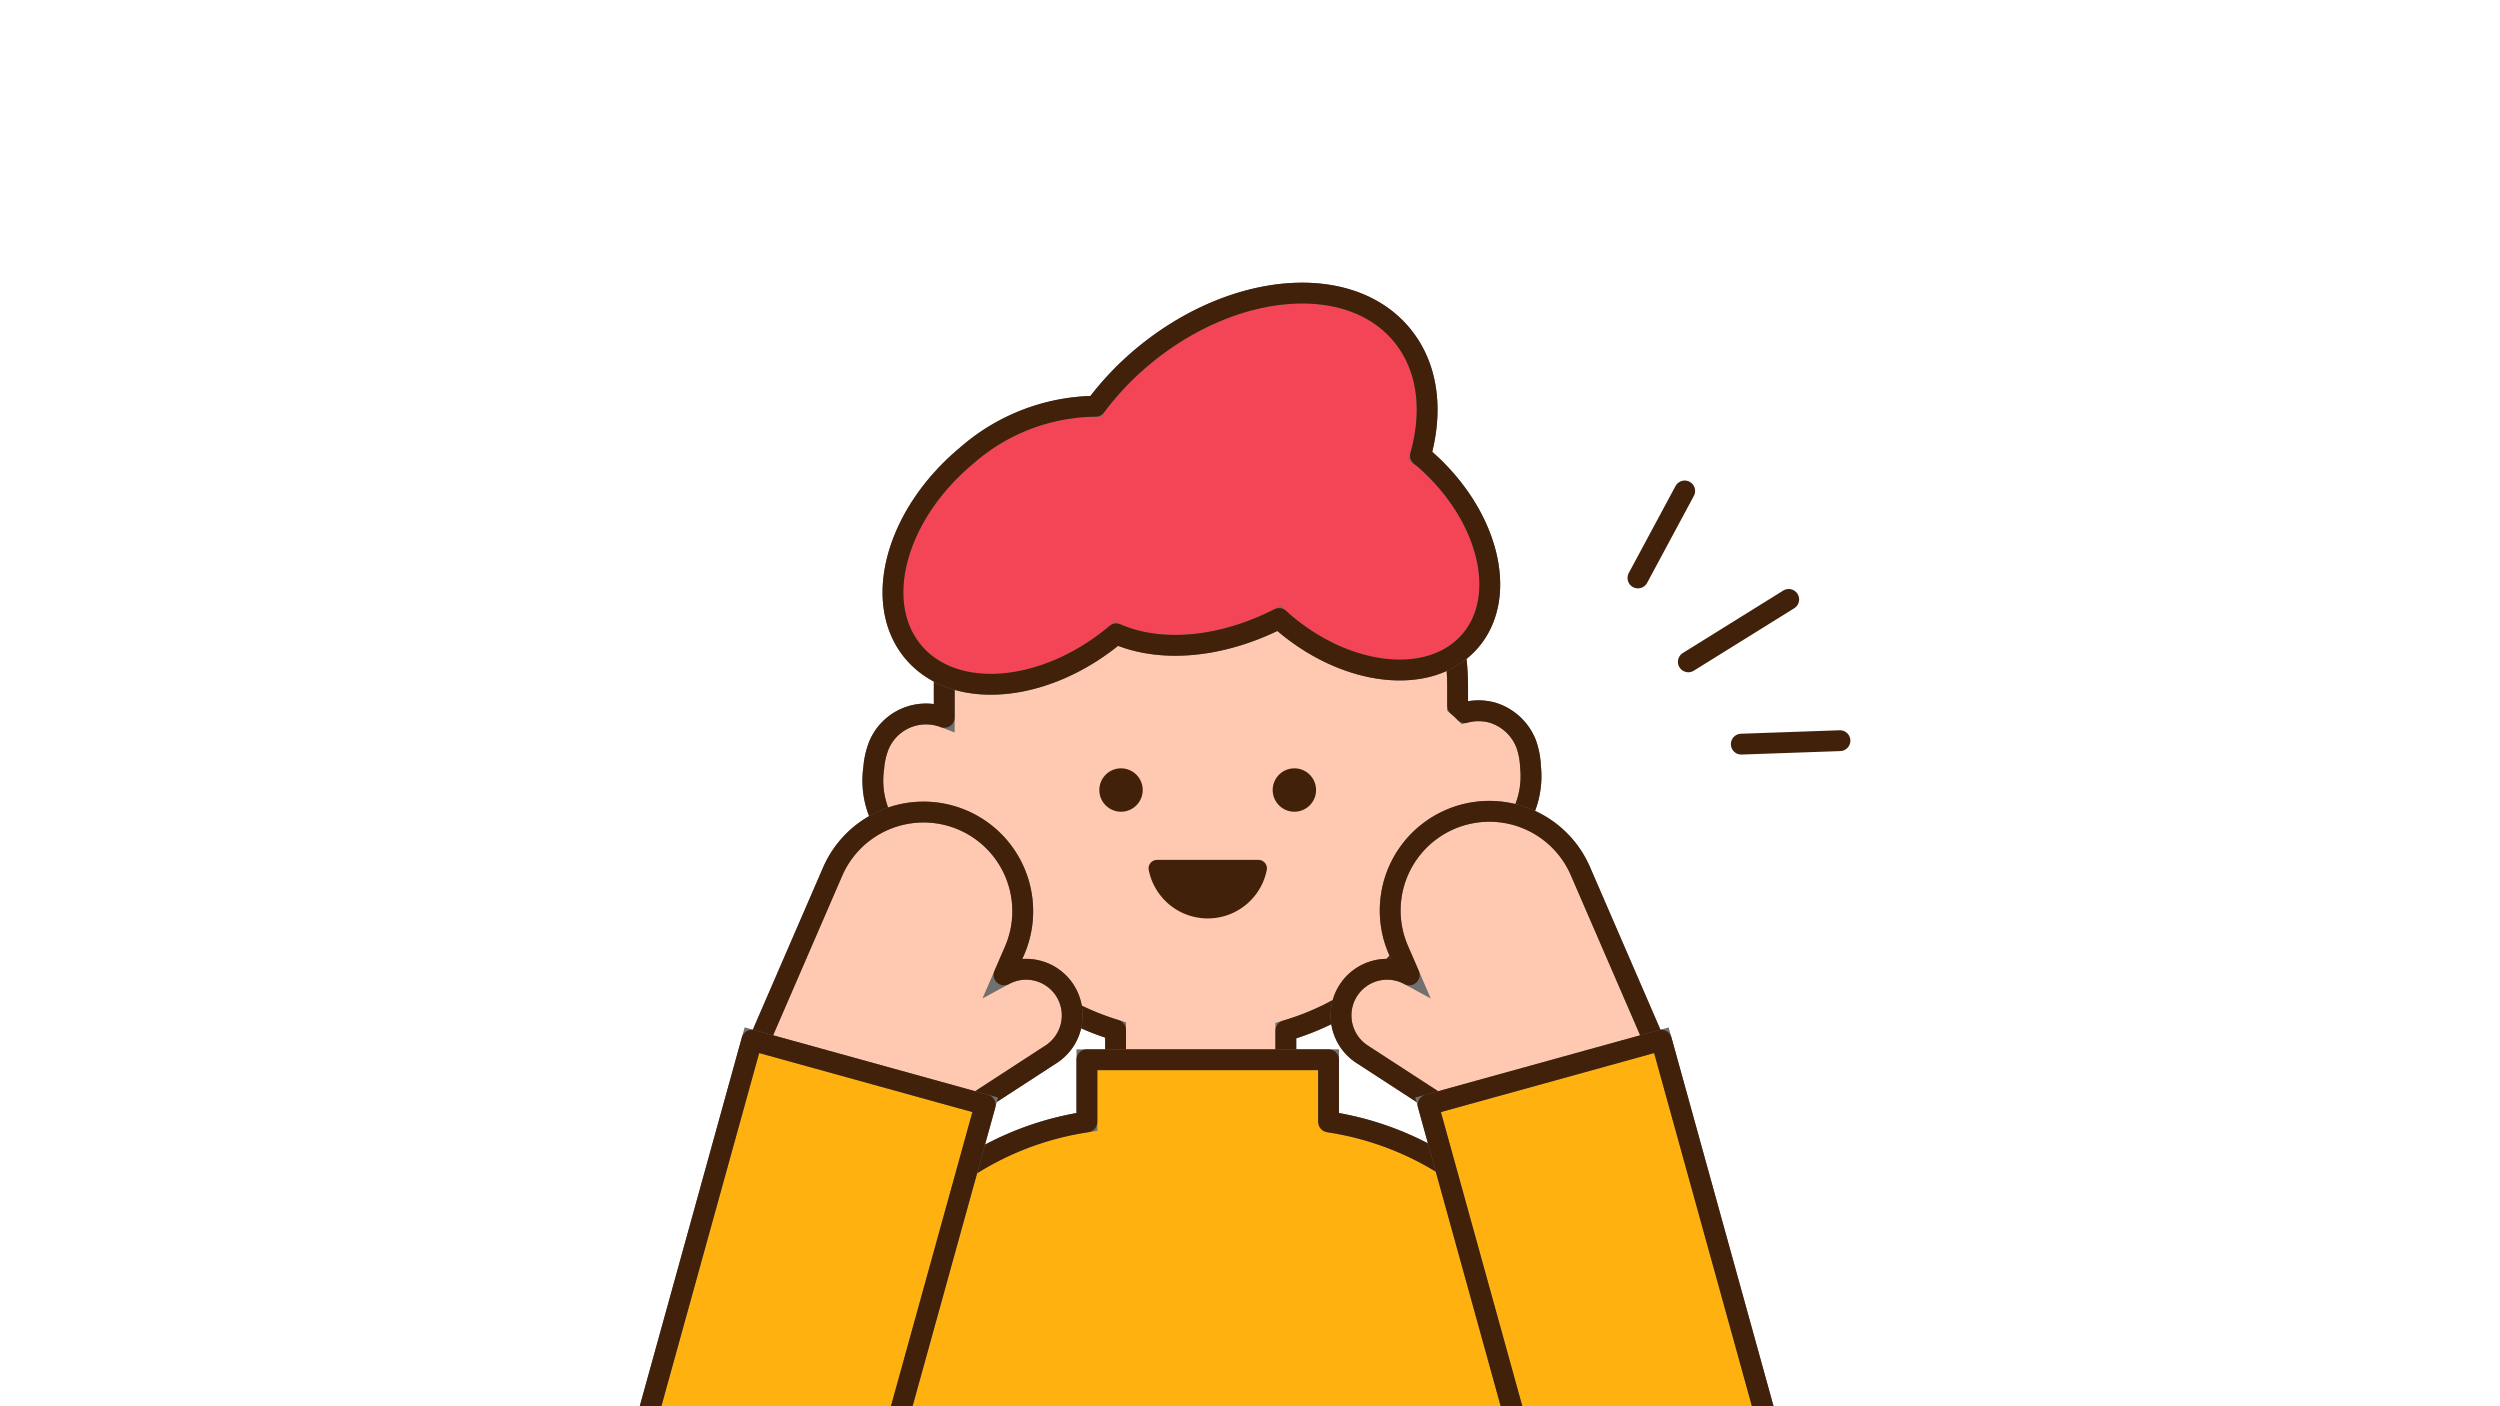 <svg xmlns="http://www.w3.org/2000/svg" xmlns:xlink="http://www.w3.org/1999/xlink" width="240" height="135" viewBox="0 0 240 135">
  <defs>
    <clipPath id="clip-path">
      <rect id="長方形_4321" data-name="長方形 4321" width="240" height="135" transform="translate(408 7904.729)" fill="#fff" stroke="#707070" stroke-width="2"/>
    </clipPath>
    <clipPath id="clip-path-2">
      <rect id="長方形_4320" data-name="長方形 4320" width="121.878" height="191.412" fill="none" stroke="#707070" stroke-width="2"/>
    </clipPath>
  </defs>
  <g id="マスクグループ_43" data-name="マスクグループ 43" transform="translate(-408 -7904.729)" clip-path="url(#clip-path)">
    <g id="グループ_529" data-name="グループ 529" transform="translate(463.843 7931.784)">
      <g id="グループ_528" data-name="グループ 528">
        <g id="グループ_527" data-name="グループ 527" clip-path="url(#clip-path-2)">
          <path id="パス_12287" data-name="パス 12287" d="M82.458,42.146a7.486,7.486,0,0,0-.408-2.164,5.057,5.057,0,0,0-3.213-3.009,5,5,0,0,0-2.676-.017,8.313,8.313,0,0,0-.7-.648V34.5a24.642,24.642,0,1,0-49.284,0v2.913a4.9,4.9,0,0,0-6.286,2.727,7.477,7.477,0,0,0-.483,2.148A8.393,8.393,0,0,0,20.4,47.6a9.468,9.468,0,0,0,3.176,2.84,17.3,17.3,0,0,0,3.489,1.67c2.133,7.5,8,13.011,15.561,15.322V80.74H58.97V67.494c7.762-2.287,13.692-7.913,15.691-15.86a17.71,17.71,0,0,0,3.357-1.489,9.462,9.462,0,0,0,3.27-2.727,8.387,8.387,0,0,0,1.17-5.271" transform="translate(8.627 4.396)" fill="#ffc8b0" stroke="#707070" stroke-width="2"/>
          <path id="パス_12288" data-name="パス 12288" d="M82.458,42.146a7.486,7.486,0,0,0-.408-2.164,5.057,5.057,0,0,0-3.213-3.009,5,5,0,0,0-2.676-.017,8.313,8.313,0,0,0-.7-.648V34.5a24.642,24.642,0,1,0-49.284,0v2.913a4.9,4.9,0,0,0-6.286,2.727,7.477,7.477,0,0,0-.483,2.148A8.393,8.393,0,0,0,20.4,47.6a9.468,9.468,0,0,0,3.176,2.84,17.3,17.3,0,0,0,3.489,1.67c2.133,7.5,8,13.011,15.561,15.322V80.74H58.97V67.494c7.762-2.287,13.692-7.913,15.691-15.86a17.71,17.71,0,0,0,3.357-1.489,9.462,9.462,0,0,0,3.27-2.727A8.387,8.387,0,0,0,82.458,42.146Z" transform="translate(8.627 4.396)" fill="none" stroke="#42210b" stroke-linecap="round" stroke-linejoin="round" stroke-width="2"/>
          <path id="パス_12289" data-name="パス 12289" d="M50.046,34.387a2.082,2.082,0,1,1-2.082-2.082,2.082,2.082,0,0,1,2.082,2.082" transform="translate(20.453 14.401)" fill="#42210b"/>
          <path id="パス_12290" data-name="パス 12290" d="M38.536,34.387a2.082,2.082,0,1,1-2.082-2.082,2.082,2.082,0,0,1,2.082,2.082" transform="translate(15.322 14.401)" fill="#42210b"/>
          <path id="パス_12291" data-name="パス 12291" d="M71.643,16.617c-.11-.1-.23-.163-.34-.256,1.223-4.321.739-8.517-1.748-11.556C64.591-1.263,53.53-.425,44.853,6.675a28.136,28.136,0,0,0-4.726,4.939,19.031,19.031,0,0,0-12.412,4.758c-6.773,5.653-9.061,14.075-5.108,18.811s12.649,3.995,19.423-1.658c.025-.02.046-.043.072-.064,4.294,1.869,10.1,1.345,15.636-1.473.11.1.21.2.322.3,6.188,5.364,14.245,6.205,18,1.878s1.775-12.184-4.413-17.547" transform="translate(9.214 0.334)" fill="#f44556" stroke="#707070" stroke-width="2"/>
          <path id="パス_12292" data-name="パス 12292" d="M71.643,16.617c-.11-.1-.23-.163-.34-.256,1.223-4.321.739-8.517-1.748-11.556C64.591-1.263,53.53-.425,44.853,6.675a28.136,28.136,0,0,0-4.726,4.939,19.031,19.031,0,0,0-12.412,4.758c-6.773,5.653-9.061,14.075-5.108,18.811s12.649,3.995,19.423-1.658c.025-.02.046-.043.072-.064,4.294,1.869,10.1,1.345,15.636-1.473.11.1.21.2.322.3,6.188,5.364,14.245,6.205,18,1.878S77.831,21.981,71.643,16.617Z" transform="translate(9.214 0.334)" fill="none" stroke="#42210b" stroke-linecap="round" stroke-linejoin="round" stroke-width="2"/>
          <path id="パス_12293" data-name="パス 12293" d="M64.363,57.62V51.652h-23.2V57.62a28.988,28.988,0,0,0-24.7,28.653V167.3H89.064V86.273a28.988,28.988,0,0,0-24.7-28.653" transform="translate(7.336 23.026)" fill="#ffb10f" stroke="#707070" stroke-width="2"/>
          <path id="パス_12294" data-name="パス 12294" d="M64.363,57.62V51.652h-23.2V57.62a28.988,28.988,0,0,0-24.7,28.653V167.3H89.064V86.273A28.988,28.988,0,0,0,64.363,57.62Z" transform="translate(7.336 23.026)" fill="none" stroke="#42210b" stroke-linecap="round" stroke-linejoin="round" stroke-width="2"/>
          <path id="パス_12295" data-name="パス 12295" d="M51.122,52.355a4.429,4.429,0,0,1,5.842-1.492l-1.041-2.4A9.521,9.521,0,0,1,73.4,40.9l7.4,17.086L63.32,65.548,52.464,58.494a4.443,4.443,0,0,1-1.342-6.139" transform="translate(22.476 15.672)" fill="#ffc8b0" stroke="#707070" stroke-width="2"/>
          <path id="パス_12296" data-name="パス 12296" d="M51.122,52.355a4.429,4.429,0,0,1,5.842-1.492l-1.041-2.4A9.521,9.521,0,0,1,73.4,40.9l7.4,17.086L63.32,65.548,52.464,58.494A4.443,4.443,0,0,1,51.122,52.355Z" transform="translate(22.476 15.672)" fill="none" stroke="#42210b" stroke-linecap="round" stroke-linejoin="round" stroke-width="2"/>
          <path id="パス_12297" data-name="パス 12297" d="M85.329,118.213h0a11.62,11.62,0,0,1-14.3-8.1L56.2,56.559l22.4-6.2,14.831,53.558a11.62,11.62,0,0,1-8.1,14.3" transform="translate(25.051 22.447)" fill="#ffb10f" stroke="#707070" stroke-width="2"/>
          <path id="パス_12298" data-name="パス 12298" d="M85.329,118.213h0a11.62,11.62,0,0,1-14.3-8.1L56.2,56.559l22.4-6.2,14.831,53.558A11.62,11.62,0,0,1,85.329,118.213Z" transform="translate(25.051 22.447)" fill="none" stroke="#42210b" stroke-linecap="round" stroke-linejoin="round" stroke-width="2"/>
          <path id="パス_12299" data-name="パス 12299" d="M41.234,52.355a4.429,4.429,0,0,0-5.842-1.492l1.041-2.4A9.521,9.521,0,0,0,18.958,40.9l-7.4,17.086,17.475,7.564,10.856-7.054a4.443,4.443,0,0,0,1.342-6.139" transform="translate(5.154 15.672)" fill="#ffc8b0" stroke="#707070" stroke-width="2"/>
          <path id="パス_12300" data-name="パス 12300" d="M41.234,52.355a4.429,4.429,0,0,0-5.842-1.492l1.041-2.4A9.521,9.521,0,0,0,18.958,40.9l-7.4,17.086,17.475,7.564,10.856-7.054A4.443,4.443,0,0,0,41.234,52.355Z" transform="translate(5.154 15.672)" fill="none" stroke="#42210b" stroke-linecap="round" stroke-linejoin="round" stroke-width="2"/>
          <path id="パス_12301" data-name="パス 12301" d="M9.273,118.213h0a11.62,11.62,0,0,0,14.3-8.1L38.405,56.559l-22.4-6.2L1.175,103.913a11.62,11.62,0,0,0,8.1,14.3" transform="translate(0.334 22.447)" fill="#ffb10f" stroke="#707070" stroke-width="2"/>
          <path id="パス_12302" data-name="パス 12302" d="M9.273,118.213h0a11.62,11.62,0,0,0,14.3-8.1L38.405,56.559l-22.4-6.2L1.175,103.913A11.62,11.62,0,0,0,9.273,118.213Z" transform="translate(0.334 22.447)" fill="none" stroke="#42210b" stroke-linecap="round" stroke-linejoin="round" stroke-width="2"/>
          <path id="パス_12303" data-name="パス 12303" d="M48.2,38.384a.814.814,0,0,1,.789.963,5.776,5.776,0,0,1-11.333,0,.812.812,0,0,1,.789-.963Z" transform="translate(16.779 17.111)" fill="#42210b"/>
          <line id="線_1420" data-name="線 1420" x1="9.638" y2="5.993" transform="translate(106.236 30.489)" fill="none" stroke="#42210b" stroke-linecap="round" stroke-linejoin="round" stroke-width="2"/>
          <line id="線_1421" data-name="線 1421" x1="9.474" y2="0.333" transform="translate(111.32 44.05)" fill="none" stroke="#42210b" stroke-linecap="round" stroke-linejoin="round" stroke-width="2"/>
          <line id="線_1422" data-name="線 1422" x1="4.489" y2="8.351" transform="translate(101.399 20.077)" fill="none" stroke="#42210b" stroke-linecap="round" stroke-linejoin="round" stroke-width="2"/>
        </g>
      </g>
    </g>
  </g>
</svg>
